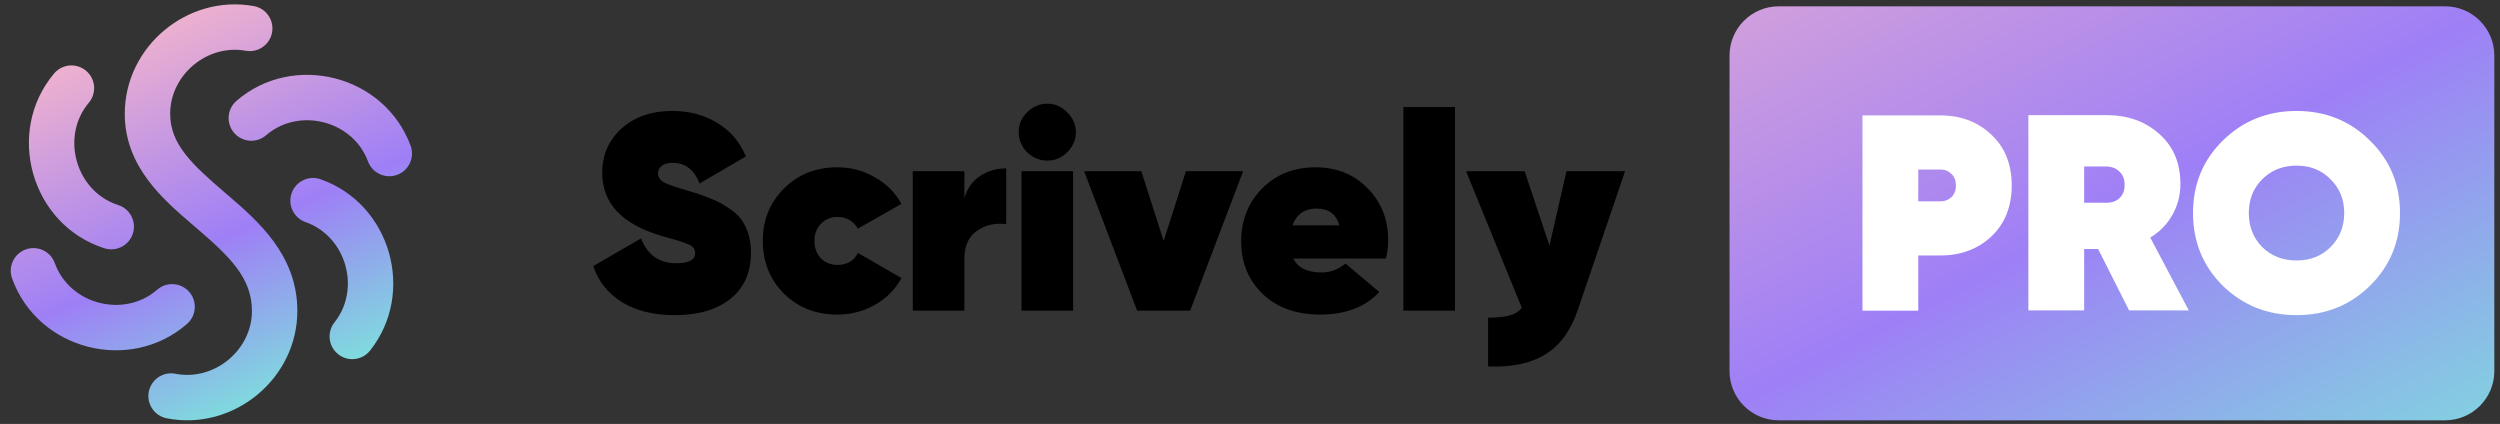 <svg width="230" height="39" viewBox="0 0 230 39" fill="none" xmlns="http://www.w3.org/2000/svg">
<rect x="0" y="0" width="230" height="39" fill="#333333" stroke="none"/>
<g clip-path="url(#clip0_3_338)">
<path fill-rule="evenodd" clip-rule="evenodd" d="M22.604 4.669C19.083 4.034 15.656 6.867 15.656 10.468C15.656 13.283 17.663 15.122 20.777 17.795C20.823 17.834 20.868 17.873 20.914 17.912C23.693 20.296 27.355 23.437 27.355 28.603C27.355 34.893 21.436 39.681 15.337 38.484C14.206 38.261 13.468 37.164 13.69 36.032C13.913 34.9 15.01 34.163 16.142 34.385C19.684 35.081 23.178 32.239 23.178 28.603C23.178 25.552 21.113 23.587 18.057 20.964C17.949 20.872 17.84 20.778 17.729 20.683C15.025 18.37 11.479 15.338 11.479 10.468C11.479 4.241 17.285 -0.535 23.346 0.559C24.481 0.764 25.235 1.85 25.03 2.985C24.825 4.12 23.739 4.874 22.604 4.669ZM7.92 6.512C8.802 7.255 8.913 8.573 8.17 9.454C5.55 12.56 6.966 17.61 10.873 18.863C11.972 19.215 12.576 20.391 12.224 21.49C11.872 22.588 10.696 23.192 9.598 22.84C2.834 20.67 0.458 12.118 4.977 6.761C5.721 5.88 7.039 5.768 7.92 6.512ZM33.859 14.853C32.458 11.081 27.504 9.836 24.485 12.441C23.612 13.195 22.294 13.098 21.54 12.225C20.787 11.352 20.883 10.033 21.756 9.279C26.963 4.785 35.352 6.877 37.774 13.399C38.176 14.48 37.625 15.682 36.544 16.083C35.462 16.485 34.261 15.934 33.859 14.853ZM26.831 17.77C27.213 16.682 28.405 16.109 29.493 16.491C35.967 18.763 38.263 26.945 34.046 32.253C33.329 33.156 32.015 33.307 31.112 32.589C30.209 31.872 30.058 30.558 30.776 29.655C33.219 26.579 31.854 21.746 28.11 20.432C27.022 20.05 26.449 18.858 26.831 17.77ZM2.37 22.948C3.455 22.558 4.651 23.121 5.042 24.206C6.417 28.027 11.429 29.298 14.46 26.652C15.329 25.894 16.648 25.983 17.407 26.852C18.165 27.721 18.075 29.041 17.206 29.799C11.977 34.362 3.491 32.229 1.112 25.62C0.722 24.535 1.285 23.339 2.37 22.948Z" fill="url(#paint0_linear_3_338)"/>
<path d="M224.948 0.582H163.646C161.145 0.582 159.117 2.61 159.117 5.111V34.14C159.117 36.641 161.145 38.669 163.646 38.669H224.948C227.449 38.669 229.477 36.641 229.477 34.14V5.111C229.477 2.61 227.449 0.582 224.948 0.582Z" fill="url(#paint1_linear_3_338)"/>
<path d="M62.078 28.993C60.128 28.993 58.503 28.591 57.202 27.787C55.902 26.965 55.03 25.862 54.585 24.476L58.973 21.935C59.572 23.458 60.65 24.219 62.207 24.219C63.37 24.219 63.952 23.911 63.952 23.295C63.952 23.124 63.909 22.97 63.824 22.833C63.738 22.697 63.576 22.577 63.336 22.474C63.096 22.372 62.883 22.294 62.694 22.243C62.523 22.175 62.215 22.081 61.771 21.961C61.326 21.841 60.992 21.747 60.77 21.678C57.194 20.601 55.406 18.676 55.406 15.904C55.406 14.262 55.996 12.902 57.177 11.824C58.374 10.746 59.94 10.207 61.873 10.207C63.396 10.207 64.756 10.566 65.954 11.285C67.168 12.003 68.058 13.039 68.623 14.39L64.363 16.88C63.866 15.613 63.045 14.98 61.899 14.98C61.454 14.98 61.112 15.075 60.872 15.263C60.65 15.434 60.539 15.656 60.539 15.93C60.539 16.306 60.736 16.597 61.129 16.802C61.54 17.008 62.318 17.273 63.464 17.598C64.32 17.855 65.021 18.103 65.569 18.342C66.116 18.565 66.689 18.89 67.288 19.317C67.887 19.728 68.332 20.267 68.623 20.934C68.931 21.584 69.085 22.354 69.085 23.244C69.085 25.075 68.452 26.495 67.186 27.504C65.937 28.497 64.234 28.993 62.078 28.993ZM77.03 28.941C75.063 28.941 73.429 28.3 72.129 27.017C70.828 25.716 70.178 24.099 70.178 22.166C70.178 20.233 70.828 18.625 72.129 17.341C73.429 16.041 75.063 15.391 77.03 15.391C78.296 15.391 79.451 15.699 80.495 16.315C81.556 16.914 82.368 17.726 82.933 18.753L78.929 21.037C78.502 20.318 77.869 19.959 77.03 19.959C76.431 19.959 75.927 20.173 75.516 20.601C75.123 21.011 74.926 21.533 74.926 22.166C74.926 22.799 75.123 23.33 75.516 23.757C75.927 24.168 76.431 24.373 77.03 24.373C77.92 24.373 78.553 24.005 78.929 23.27L82.933 25.579C82.368 26.623 81.556 27.444 80.495 28.043C79.451 28.642 78.296 28.941 77.03 28.941ZM88.723 18.24C88.963 17.367 89.433 16.691 90.135 16.212C90.836 15.733 91.649 15.494 92.573 15.494V20.626C91.546 20.489 90.648 20.695 89.878 21.242C89.108 21.773 88.723 22.628 88.723 23.809V28.582H83.975V15.75H88.723V18.24ZM96.362 14.775C95.643 14.775 95.019 14.518 94.489 14.005C93.975 13.475 93.719 12.859 93.719 12.157C93.719 11.456 93.975 10.848 94.489 10.335C95.019 9.805 95.643 9.54 96.362 9.54C97.064 9.54 97.671 9.805 98.184 10.335C98.715 10.848 98.98 11.456 98.98 12.157C98.98 12.859 98.715 13.475 98.184 14.005C97.671 14.518 97.064 14.775 96.362 14.775ZM93.975 28.582V15.75H98.723V28.582H93.975ZM109.108 15.75H114.369L109.493 28.582H104.617L99.741 15.75H105.002L107.055 22.166L109.108 15.75ZM118.986 23.783C119.397 24.638 120.269 25.066 121.604 25.066C122.391 25.066 123.118 24.792 123.785 24.245L126.891 26.863C125.607 28.248 123.794 28.941 121.45 28.941C119.26 28.941 117.498 28.308 116.163 27.042C114.846 25.759 114.187 24.151 114.187 22.218C114.187 20.267 114.829 18.642 116.112 17.341C117.412 16.041 119.046 15.391 121.014 15.391C122.964 15.391 124.564 16.033 125.813 17.316C127.079 18.582 127.712 20.181 127.712 22.115C127.712 22.679 127.643 23.235 127.507 23.783H118.986ZM118.909 20.729H123.221C122.93 19.702 122.237 19.189 121.142 19.189C120.03 19.189 119.286 19.702 118.909 20.729ZM129.112 28.582V9.848H133.86V28.582H129.112ZM144.116 15.75H149.506L145.143 28.556C144.51 30.421 143.526 31.764 142.192 32.586C140.857 33.424 139.095 33.8 136.905 33.715V29.224C137.778 29.224 138.445 29.155 138.907 29.018C139.369 28.898 139.737 28.668 140.01 28.325L134.878 15.75H140.267L142.551 22.602L144.116 15.75Z" fill="black"/>
<path d="M178.534 10.618C180.399 10.618 181.955 11.208 183.204 12.388C184.453 13.552 185.078 15.109 185.078 17.059C185.078 19.009 184.453 20.575 183.204 21.756C181.955 22.919 180.399 23.501 178.534 23.501H176.481V28.582H171.348V10.618H178.534ZM178.534 18.522C178.927 18.522 179.261 18.394 179.535 18.137C179.808 17.863 179.945 17.504 179.945 17.059C179.945 16.614 179.808 16.264 179.535 16.007C179.261 15.733 178.927 15.596 178.534 15.596H176.481V18.522H178.534ZM195.875 28.556L193.027 22.91H191.743V28.556H186.611V10.592H193.796C195.764 10.592 197.389 11.174 198.673 12.337C199.956 13.483 200.597 15.006 200.597 16.905C200.597 17.966 200.349 18.924 199.853 19.779C199.374 20.635 198.698 21.328 197.826 21.858L201.367 28.556H195.875ZM191.743 15.314V18.65H193.694C194.241 18.667 194.669 18.53 194.977 18.24C195.302 17.949 195.465 17.538 195.465 17.008C195.465 16.477 195.302 16.067 194.977 15.776C194.669 15.468 194.241 15.314 193.694 15.314H191.743ZM218.029 26.298C216.198 28.094 213.948 28.993 211.279 28.993C208.61 28.993 206.352 28.094 204.504 26.298C202.673 24.484 201.758 22.252 201.758 19.6C201.758 16.948 202.673 14.724 204.504 12.927C206.352 11.114 208.61 10.207 211.279 10.207C213.948 10.207 216.198 11.114 218.029 12.927C219.877 14.724 220.8 16.948 220.8 19.6C220.8 22.252 219.877 24.484 218.029 26.298ZM208.123 22.731C208.961 23.552 210.013 23.963 211.279 23.963C212.545 23.963 213.589 23.552 214.41 22.731C215.249 21.892 215.668 20.849 215.668 19.6C215.668 18.351 215.249 17.316 214.41 16.494C213.589 15.656 212.545 15.237 211.279 15.237C210.013 15.237 208.961 15.656 208.123 16.494C207.301 17.316 206.891 18.351 206.891 19.6C206.891 20.849 207.301 21.892 208.123 22.731Z" fill="white"/>
</g>
<defs>
<linearGradient id="paint0_linear_3_338" x1="13.529" y1="3.137" x2="29.716" y2="39.869" gradientUnits="userSpaceOnUse">
<stop stop-color="#ECB0CF"/>
<stop offset="0.497" stop-color="#9E7FF6"/>
<stop offset="1" stop-color="#75F9D6"/>
</linearGradient>
<linearGradient id="paint1_linear_3_338" x1="159.117" y1="-18.06" x2="204.687" y2="69.704" gradientUnits="userSpaceOnUse">
<stop stop-color="#ECB0CF"/>
<stop offset="0.497" stop-color="#9E7FF6"/>
<stop offset="1" stop-color="#75F9D6"/>
</linearGradient>
<clipPath id="clip0_3_338">
<rect width="230" height="39" fill="white"/>
</clipPath>
</defs>
</svg>
